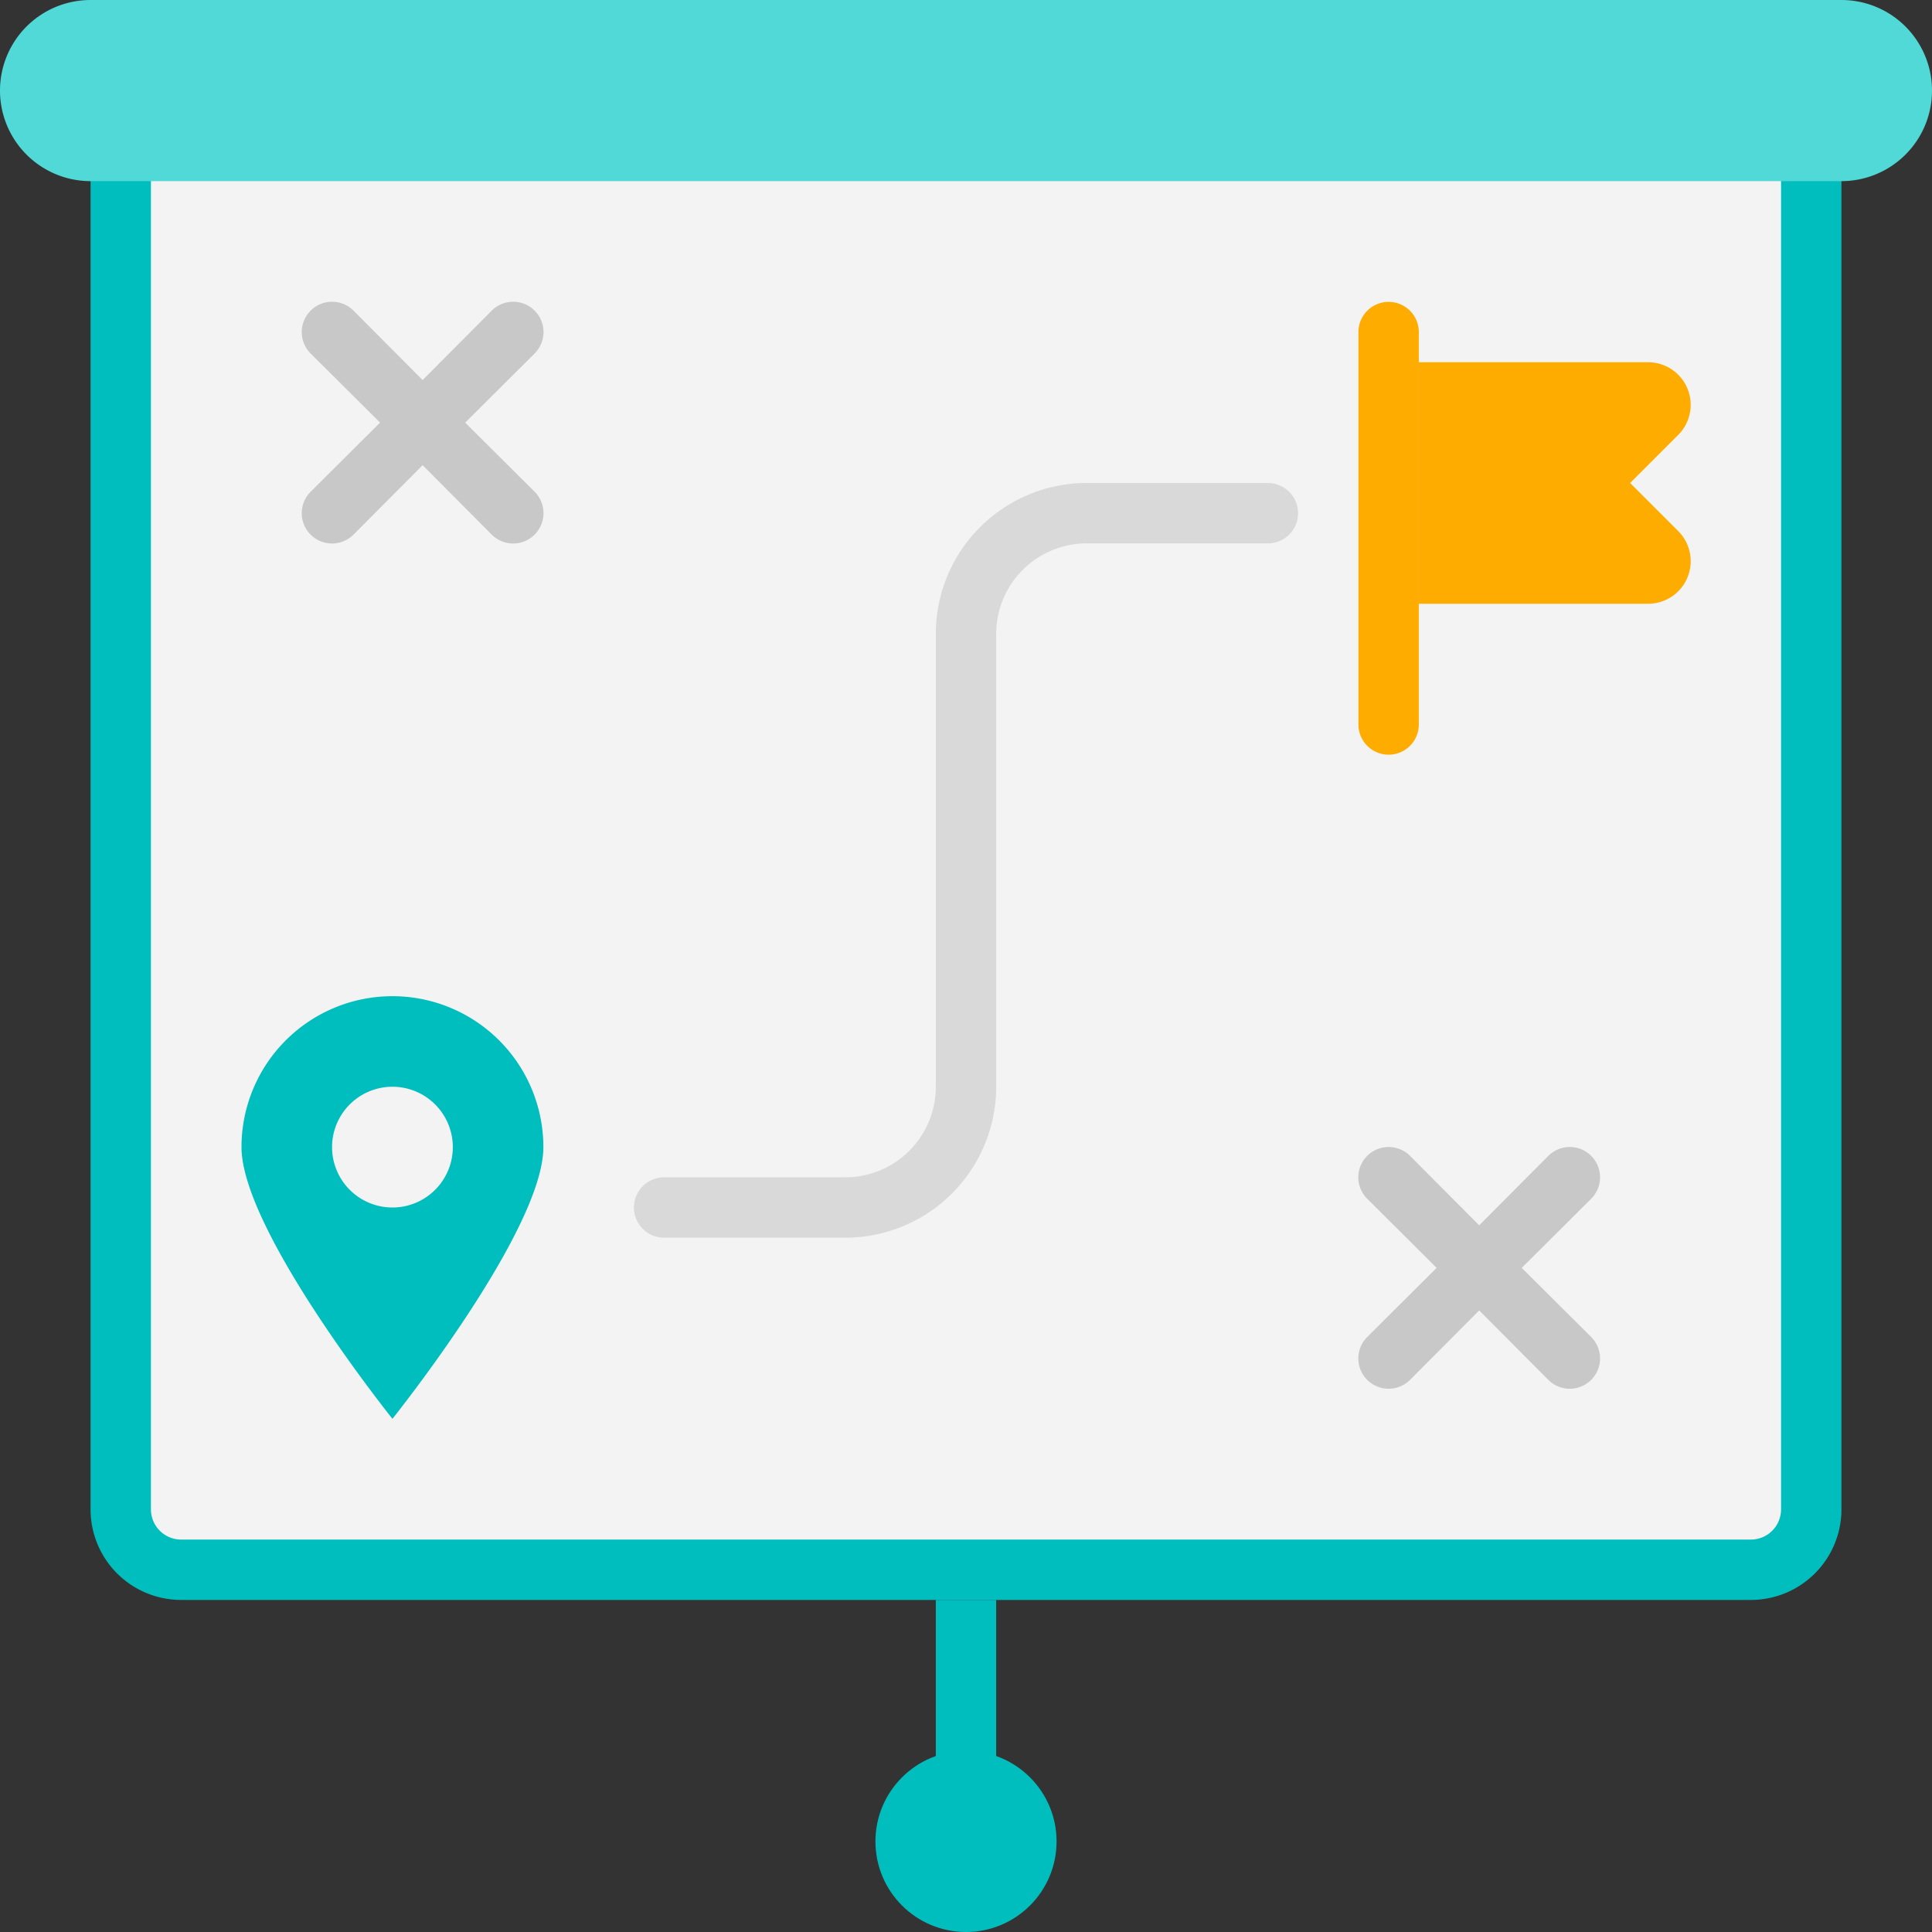 <svg xmlns="http://www.w3.org/2000/svg" viewBox="0 0 64 64"><rect x="0" y="0" width="64" height="64" fill="#333333" stroke="none"/><defs><style>.cls-1{fill:#00bebd;}.cls-2{fill:#f3f3f3;}.cls-3{fill:#50d9d7;}.cls-4{fill:#ffac00;}.cls-5{fill:#d9d9d9;}.cls-6{fill:#c8c8c8;}</style></defs><title>Strategy</title><g id="Strategy"><path class="cls-1" d="M3,5H61a0,0,0,0,1,0,0V50a3,3,0,0,1-3,3H6a3,3,0,0,1-3-3V5A0,0,0,0,1,3,5Z"/><path class="cls-2" d="M5,5H59a0,0,0,0,1,0,0V50a1,1,0,0,1-1,1H6a1,1,0,0,1-1-1V5A0,0,0,0,1,5,5Z"/><path class="cls-3" d="M61,6H3A3,3,0,0,1,3,0H61a3,3,0,0,1,0,6Z"/><rect class="cls-1" x="31" y="53" width="2" height="6"/><circle class="cls-1" cx="32" cy="61" r="3"/><path class="cls-4" d="M45,24V11a1,1,0,0,1,2,0V24A1,1,0,0,1,45,24Z"/><path class="cls-4" d="M55.59,14.41,54,16l1.59,1.59a1.41,1.41,0,0,1-1,2.41H47V12h7.59A1.41,1.41,0,0,1,55.59,14.41Z"/><path class="cls-1" d="M13,33a5,5,0,0,0-5,5c0,2.76,5,9,5,9s5-6.24,5-9A5,5,0,0,0,13,33Zm0,7a2,2,0,1,1,2-2A2,2,0,0,1,13,40Z"/><path class="cls-5" d="M28,41H22a1,1,0,0,1,0-2h6a3,3,0,0,0,3-3V21a5,5,0,0,1,5-5h6a1,1,0,0,1,0,2H36a3,3,0,0,0-3,3V36A5,5,0,0,1,28,41Z"/><path class="cls-6" d="M50.41,42l2.3-2.29a1,1,0,0,0-1.42-1.42L49,40.59l-2.29-2.3a1,1,0,0,0-1.42,1.42L47.59,42l-2.3,2.29a1,1,0,0,0,1.42,1.42L49,43.41l2.29,2.3a1,1,0,0,0,1.42-1.42Z"/><path class="cls-6" d="M16.29,10.29,14,12.59l-2.29-2.3a1,1,0,0,0-1.42,1.42L12.59,14l-2.3,2.29a1,1,0,0,0,1.42,1.42L14,15.41l2.29,2.3a1,1,0,0,0,1.42-1.42L15.41,14l2.3-2.29A1,1,0,0,0,16.29,10.29Z"/></g></svg>